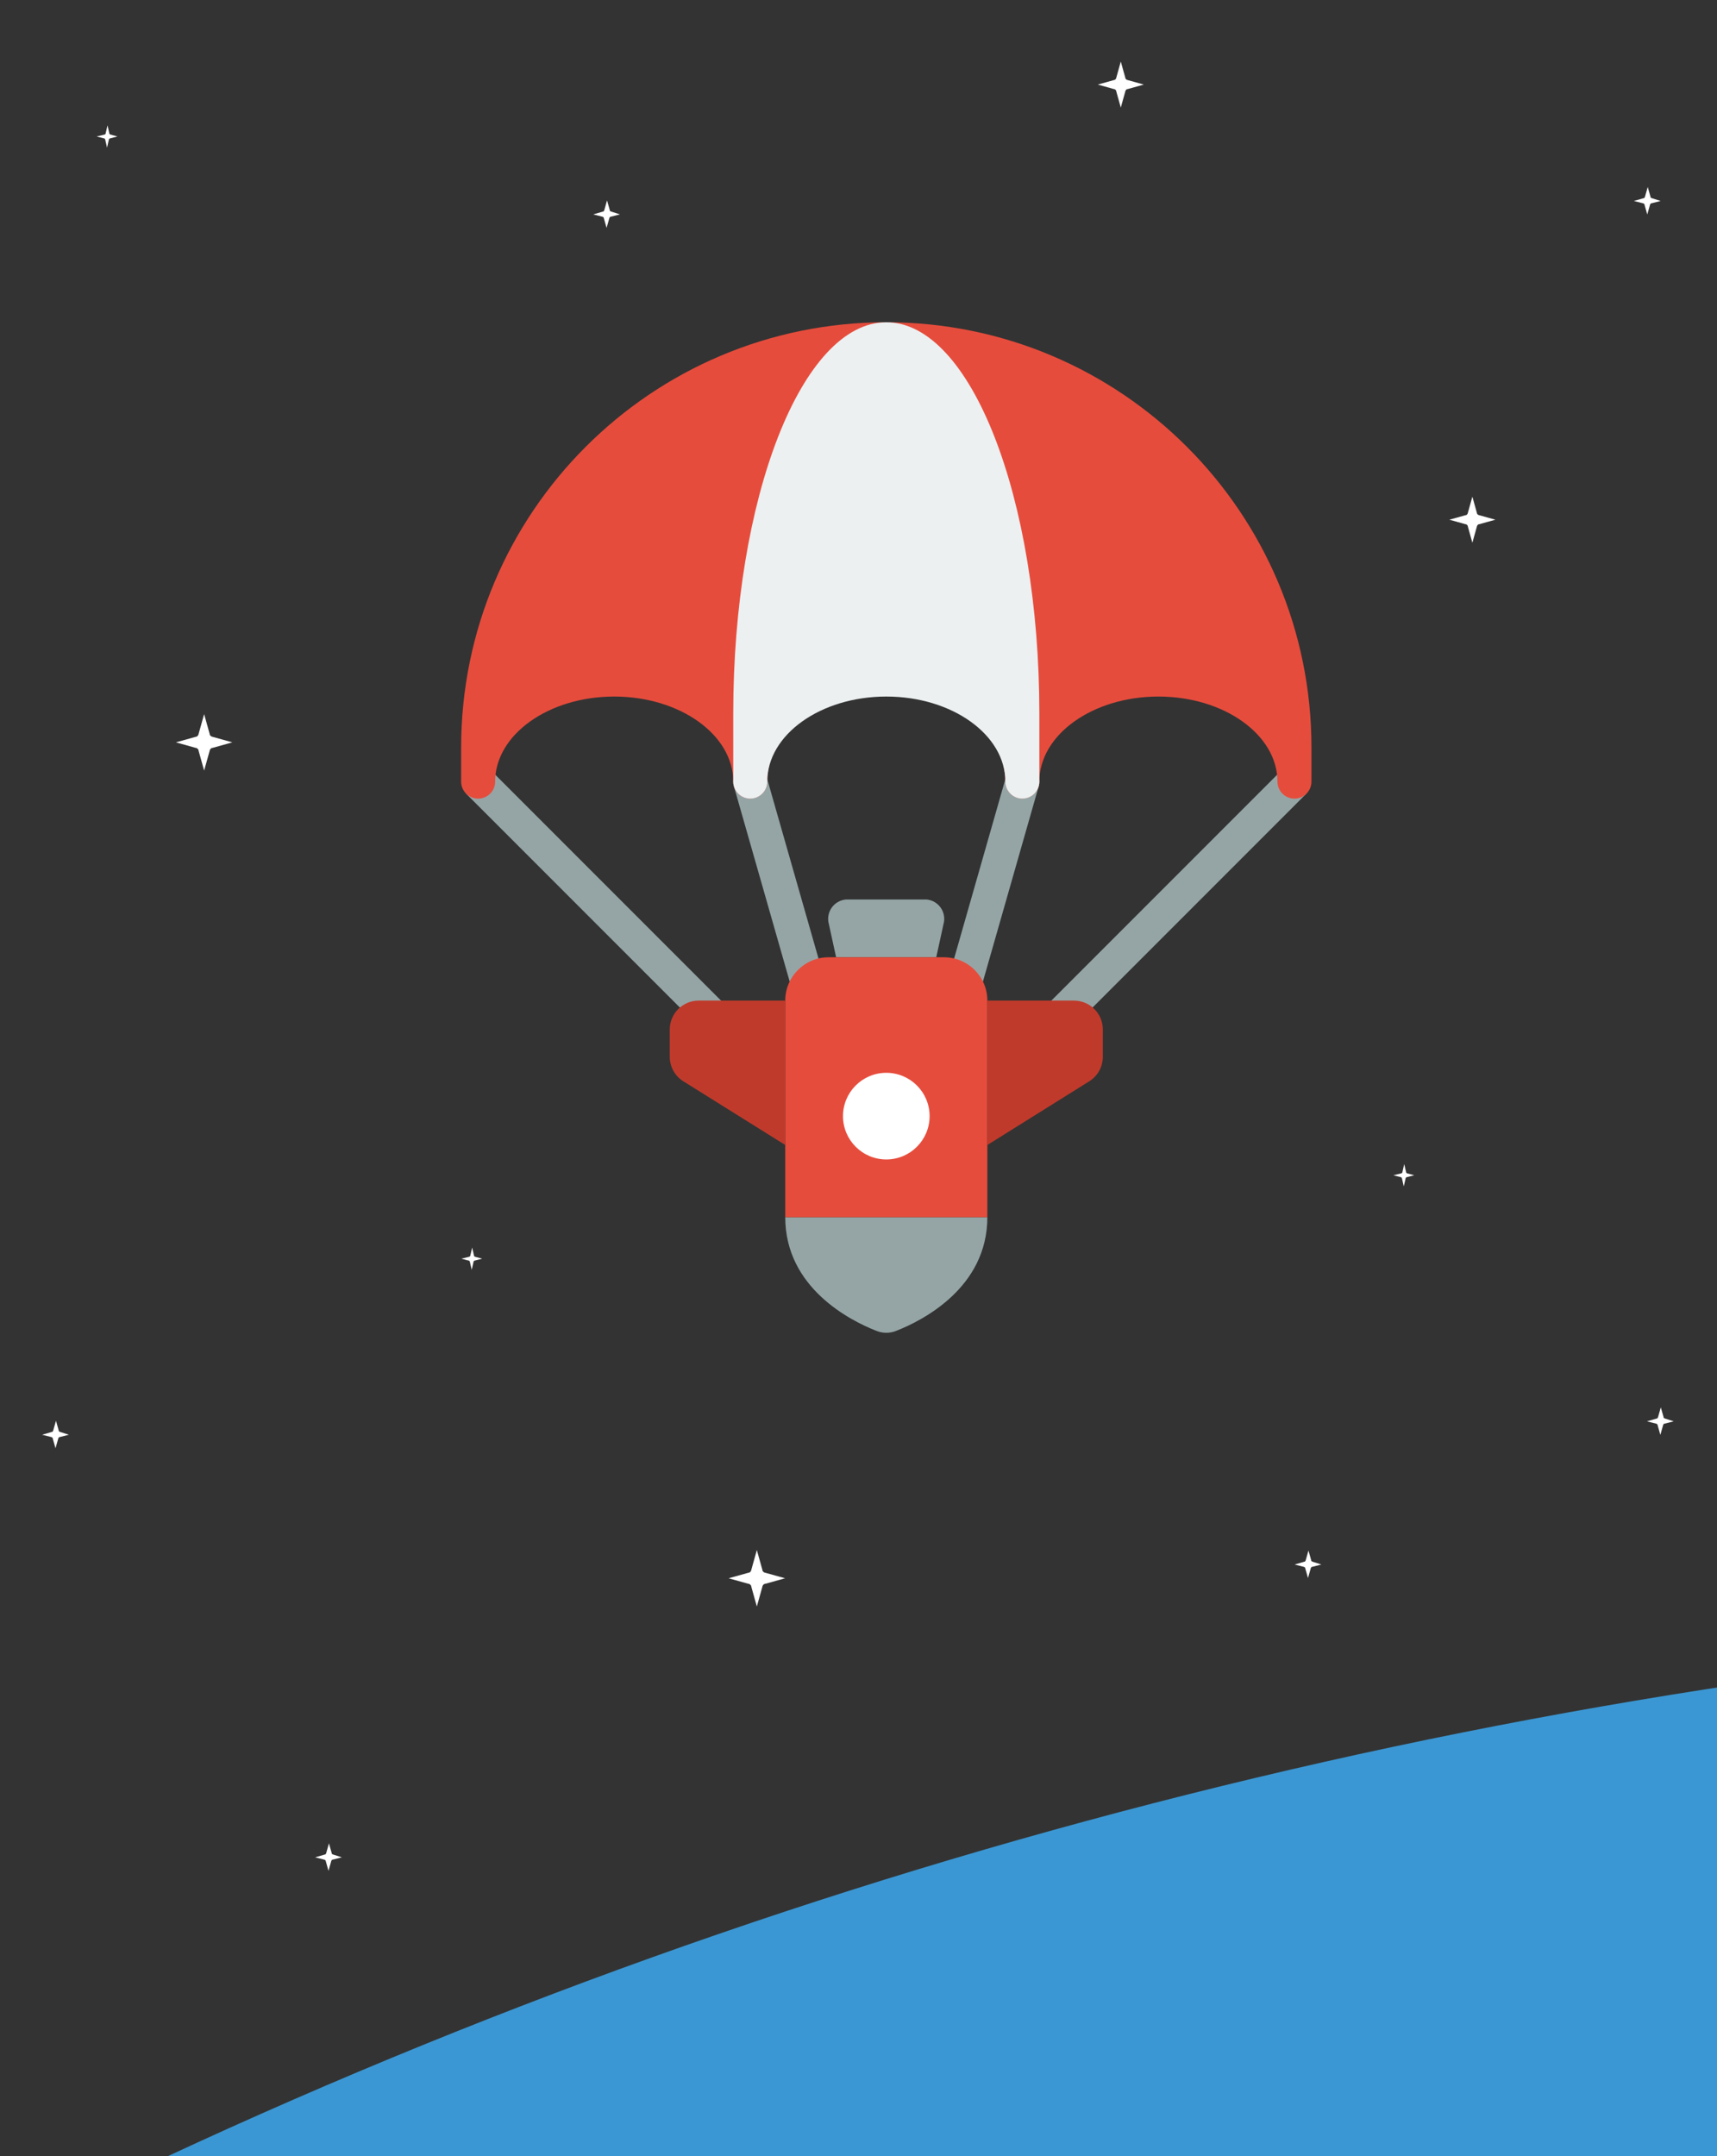 <?xml version="1.0" encoding="utf-8"?>
<svg xmlns="http://www.w3.org/2000/svg" height="1318px" version="1.1" viewBox="0 0 1050 1318" width="1050px">
    <rect x="0" y="0" width="1050" height="1318" fill="#333333" stroke="none"/>
    <title>Artboard</title>
    <g fill="none" fill-rule="evenodd" id="Artboard" stroke="none" stroke-width="1">
        <rect height="1318" id="Rectangle" width="1049.154" x="0" y="0"/>
        <path d="M129.925,450.402 C129.642,450.402 129.076,450.119 128.793,449.836 C128.793,449.836 128.793,449.836 128.793,449.836 C128.51,449.553 128.228,449.27 128.228,448.704 L124.832,436.537 L121.436,448.704 C121.436,448.987 121.154,449.553 120.871,449.836 C120.871,449.836 120.871,449.836 120.871,449.836 C120.588,450.119 120.305,450.402 119.739,450.402 L107.571,453.797 L119.739,457.193 C120.305,457.193 120.588,457.476 120.871,457.759 C120.871,457.759 120.871,457.759 120.871,457.759 C121.154,458.042 121.436,458.325 121.436,458.891 L124.832,471.058 L128.228,458.891 C128.228,458.608 128.51,458.042 128.793,457.759 C128.793,457.759 128.793,457.759 128.793,457.759 C129.076,457.476 129.359,457.193 129.925,457.193 L142.093,453.797 L129.925,450.402 Z" fill="#FFFFFF" fill-rule="nonzero" id="Path"/>
        <path d="M36.762,875.345 C36.48,875.345 36.48,875.061 36.198,875.061 C36.198,875.061 36.198,875.061 36.198,875.061 C35.916,875.061 35.916,874.776 35.916,874.491 L34.225,868.509 L32.533,874.491 C32.533,874.776 32.251,874.776 32.251,875.061 C32.251,875.061 32.251,875.061 32.251,875.061 C31.969,875.345 31.969,875.345 31.687,875.345 L25.767,877.055 L31.405,878.479 C31.687,878.479 31.687,878.764 31.969,878.764 C31.969,878.764 31.969,878.764 31.969,878.764 C32.251,879.048 32.251,879.048 32.251,879.333 L33.943,885.315 L35.634,879.333 C35.634,879.048 35.916,879.048 35.916,878.764 C35.916,878.764 35.916,878.764 35.916,878.764 C36.198,878.479 36.198,878.479 36.48,878.479 L42.119,877.055 L36.762,875.345 Z" fill="#FFFFFF" fill-rule="nonzero" id="Path"/>
        <path d="M802.703,954.675 C802.421,954.675 802.421,954.39 802.139,954.39 C802.139,954.39 802.139,954.39 802.139,954.39 C801.857,954.39 801.857,954.105 801.857,953.82 L800.166,947.838 L798.474,953.82 C798.474,954.105 798.192,954.105 798.192,954.39 C798.192,954.39 798.192,954.39 798.192,954.39 C797.91,954.675 797.91,954.675 797.628,954.675 L791.708,956.384 L797.346,957.808 C797.628,957.808 797.628,958.093 797.91,958.093 C797.91,958.093 797.91,958.093 797.91,958.093 C798.192,958.378 798.192,958.378 798.192,958.663 L799.884,964.645 L801.575,958.663 C801.575,958.378 801.857,958.378 801.857,958.093 C801.857,958.093 801.857,958.093 801.857,958.093 C802.139,957.808 802.139,957.808 802.421,957.808 L808.06,956.384 L802.703,954.675 Z" fill="#FFFFFF" fill-rule="nonzero" id="Path"/>
        <path d="M290.672,768.299 C290.395,768.299 290.395,768.299 290.119,768.016 C290.119,768.016 290.119,768.016 290.119,768.016 C290.119,768.016 289.842,767.732 289.842,767.448 L288.736,762.622 L287.63,767.448 C287.63,767.732 287.63,767.732 287.354,768.016 L287.354,768.016 C287.354,768.016 287.077,768.299 286.801,768.299 L282.101,769.435 L286.524,770.571 C286.801,770.571 286.801,770.571 287.077,770.854 C287.077,770.854 287.077,770.854 287.077,770.854 C287.077,770.854 287.354,771.138 287.354,771.422 L288.46,776.248 L289.566,771.422 C289.566,771.138 289.566,771.138 289.842,770.854 C289.842,770.854 289.842,770.854 289.842,770.854 C289.842,770.854 290.119,770.571 290.395,770.571 L294.819,769.435 L290.672,768.299 Z" fill="#FFFFFF" fill-rule="nonzero" id="Path"/>
        <path d="M860.672,717.299 C860.395,717.299 860.395,717.299 860.119,717.016 C860.119,717.016 860.119,717.016 860.119,717.016 C860.119,717.016 859.842,716.732 859.842,716.448 L858.736,711.622 L857.63,716.448 C857.63,716.732 857.63,716.732 857.354,717.016 L857.354,717.016 C857.354,717.016 857.077,717.299 856.801,717.299 L852.101,718.435 L856.524,719.571 C856.801,719.571 856.801,719.571 857.077,719.854 C857.077,719.854 857.077,719.854 857.077,719.854 C857.077,719.854 857.354,720.138 857.354,720.422 L858.46,725.248 L859.566,720.422 C859.566,720.138 859.566,720.138 859.842,719.854 C859.842,719.854 859.842,719.854 859.842,719.854 C859.842,719.854 860.119,719.571 860.395,719.571 L864.819,718.435 L860.672,717.299 Z" fill="#FFFFFF" fill-rule="nonzero" id="Path"/>
        <path d="M904.551,314.93 C904.321,314.93 903.86,314.699 903.629,314.469 C903.629,314.469 903.629,314.469 903.629,314.469 C903.399,314.238 903.168,314.008 903.168,313.547 L900.401,303.632 L897.634,313.547 C897.634,313.777 897.403,314.238 897.173,314.469 C897.173,314.469 897.173,314.469 897.173,314.469 C896.942,314.699 896.712,314.93 896.25,314.93 L886.335,317.697 L896.25,320.464 C896.712,320.464 896.942,320.695 897.173,320.925 C897.173,320.925 897.173,320.925 897.173,320.925 C897.403,321.156 897.634,321.386 897.634,321.848 L900.401,331.763 L903.168,321.848 C903.168,321.617 903.399,321.156 903.629,320.925 C903.629,320.925 903.629,320.925 903.629,320.925 C903.86,320.695 904.09,320.464 904.551,320.464 L914.466,317.697 L904.551,314.93 Z" fill="#FFFFFF" fill-rule="nonzero" id="Path"/>
        <path d="M1010.179,121.152 C1009.898,121.152 1009.898,120.867 1009.616,120.867 C1009.616,120.867 1009.616,120.867 1009.616,120.867 C1009.334,120.867 1009.334,120.582 1009.334,120.297 L1007.642,114.315 L1005.95,120.297 C1005.95,120.582 1005.669,120.582 1005.669,120.867 C1005.669,120.867 1005.669,120.867 1005.669,120.867 C1005.387,121.152 1005.387,121.152 1005.105,121.152 L999.184,122.861 L1004.823,124.285 C1005.105,124.285 1005.105,124.57 1005.387,124.57 C1005.387,124.57 1005.387,124.57 1005.387,124.57 C1005.669,124.855 1005.669,124.855 1005.669,125.14 L1007.36,131.122 L1009.052,125.14 C1009.052,124.855 1009.334,124.855 1009.334,124.57 C1009.334,124.57 1009.334,124.57 1009.334,124.57 C1009.616,124.285 1009.616,124.285 1009.898,124.285 L1015.536,122.861 L1010.179,121.152 Z" fill="#FFFFFF" fill-rule="nonzero" id="Path"/>
        <path d="M467.925,961.402 C467.642,961.402 467.076,961.119 466.793,960.836 C466.793,960.836 466.793,960.836 466.793,960.836 C466.51,960.553 466.228,960.27 466.228,959.704 L462.832,947.537 L459.436,959.704 C459.436,959.987 459.154,960.553 458.871,960.836 C458.871,960.836 458.871,960.836 458.871,960.836 C458.588,961.119 458.305,961.402 457.739,961.402 L445.571,964.797 L457.739,968.193 C458.305,968.193 458.588,968.476 458.871,968.759 C458.871,968.759 458.871,968.759 458.871,968.759 C459.154,969.042 459.436,969.325 459.436,969.891 L462.832,982.058 L466.228,969.891 C466.228,969.608 466.51,969.042 466.793,968.759 C466.793,968.759 466.793,968.759 466.793,968.759 C467.076,968.476 467.359,968.193 467.925,968.193 L480.093,964.797 L467.925,961.402 Z" fill="#FFFFFF" fill-rule="nonzero" id="Path"/>
        <path d="M373.762,129.345 C373.48,129.345 373.48,129.061 373.198,129.061 C373.198,129.061 373.198,129.061 373.198,129.061 C372.916,129.061 372.916,128.776 372.916,128.491 L371.225,122.509 L369.533,128.491 C369.533,128.776 369.251,128.776 369.251,129.061 C369.251,129.061 369.251,129.061 369.251,129.061 C368.969,129.345 368.969,129.345 368.687,129.345 L362.767,131.055 L368.405,132.479 C368.687,132.479 368.687,132.764 368.969,132.764 C368.969,132.764 368.969,132.764 368.969,132.764 C369.251,133.048 369.251,133.048 369.251,133.333 L370.943,139.315 L372.634,133.333 C372.634,133.048 372.916,133.048 372.916,132.764 C372.916,132.764 372.916,132.764 372.916,132.764 C373.198,132.479 373.198,132.479 373.48,132.479 L379.119,131.055 L373.762,129.345 Z" fill="#FFFFFF" fill-rule="nonzero" id="Path"/>
        <path d="M203.703,1133.675 C203.421,1133.675 203.421,1133.39 203.139,1133.39 C203.139,1133.39 203.139,1133.39 203.139,1133.39 C202.857,1133.39 202.857,1133.105 202.857,1132.82 L201.166,1126.838 L199.474,1132.82 C199.474,1133.105 199.192,1133.105 199.192,1133.39 C199.192,1133.39 199.192,1133.39 199.192,1133.39 C198.91,1133.675 198.91,1133.675 198.628,1133.675 L192.708,1135.384 L198.346,1136.808 C198.628,1136.808 198.628,1137.093 198.91,1137.093 C198.91,1137.093 198.91,1137.093 198.91,1137.093 C199.192,1137.378 199.192,1137.378 199.192,1137.663 L200.884,1143.645 L202.575,1137.663 C202.575,1137.378 202.857,1137.378 202.857,1137.093 C202.857,1137.093 202.857,1137.093 202.857,1137.093 C203.139,1136.808 203.139,1136.808 203.421,1136.808 L209.06,1135.384 L203.703,1133.675 Z" fill="#FFFFFF" fill-rule="nonzero" id="Path"/>
        <path d="M67.672,82.299 C67.395,82.299 67.395,82.299 67.119,82.016 C67.119,82.016 67.119,82.016 67.119,82.016 C67.119,82.016 66.842,81.732 66.842,81.448 L65.736,76.622 L64.63,81.448 C64.63,81.732 64.63,81.732 64.354,82.016 L64.354,82.016 C64.354,82.016 64.077,82.299 63.801,82.299 L59.101,83.435 L63.524,84.571 C63.801,84.571 63.801,84.571 64.077,84.854 C64.077,84.854 64.077,84.854 64.077,84.854 C64.077,84.854 64.354,85.138 64.354,85.422 L65.46,90.248 L66.566,85.422 C66.566,85.138 66.566,85.138 66.842,84.854 C66.842,84.854 66.842,84.854 66.842,84.854 C66.842,84.854 67.119,84.571 67.395,84.571 L71.819,83.435 L67.672,82.299 Z" fill="#FFFFFF" fill-rule="nonzero" id="Path"/>
        <path d="M689.551,48.93 C689.321,48.93 688.86,48.699 688.629,48.469 C688.629,48.469 688.629,48.469 688.629,48.469 C688.399,48.238 688.168,48.008 688.168,47.547 L685.401,37.632 L682.634,47.547 C682.634,47.777 682.403,48.238 682.173,48.469 C682.173,48.469 682.173,48.469 682.173,48.469 C681.942,48.699 681.712,48.93 681.25,48.93 L671.335,51.697 L681.25,54.464 C681.712,54.464 681.942,54.695 682.173,54.925 C682.173,54.925 682.173,54.925 682.173,54.925 C682.403,55.156 682.634,55.386 682.634,55.848 L685.401,65.763 L688.168,55.848 C688.168,55.617 688.399,55.156 688.629,54.925 C688.629,54.925 688.629,54.925 688.629,54.925 C688.86,54.695 689.09,54.464 689.551,54.464 L699.466,51.697 L689.551,48.93 Z" fill="#FFFFFF" fill-rule="nonzero" id="Path"/>
        <path d="M1018.179,867.152 C1017.898,867.152 1017.898,866.867 1017.616,866.867 C1017.616,866.867 1017.616,866.867 1017.616,866.867 C1017.334,866.867 1017.334,866.582 1017.334,866.297 L1015.642,860.315 L1013.95,866.297 C1013.95,866.582 1013.669,866.582 1013.669,866.867 C1013.669,866.867 1013.669,866.867 1013.669,866.867 C1013.387,867.152 1013.387,867.152 1013.105,867.152 L1007.184,868.861 L1012.823,870.285 C1013.105,870.285 1013.105,870.57 1013.387,870.57 C1013.387,870.57 1013.387,870.57 1013.387,870.57 C1013.669,870.855 1013.669,870.855 1013.669,871.14 L1015.36,877.122 L1017.052,871.14 C1017.052,870.855 1017.334,870.855 1017.334,870.57 C1017.334,870.57 1017.334,870.57 1017.334,870.57 C1017.616,870.285 1017.616,870.285 1017.898,870.285 L1023.536,868.861 L1018.179,867.152 Z" fill="#FFFFFF" fill-rule="nonzero" id="Path"/>
        <circle cx="1582.5" cy="4502.5" fill="#3B97D3" fill-rule="nonzero" id="Oval" r="3511.5"/>
        <g fill-rule="nonzero" id="Group-2" transform="translate(282, 197)">
            <g id="Group">
                <g fill="#95A5A5" id="Path" transform="translate(3.004, 270.392)">
                    <polygon points="69.067 -19.475 89.864 -19.475 89.864 184.49 69.067 184.49" transform="translate(79.465, 82.508) rotate(-45) translate(-79.465, -82.508)"/>
                    <polygon points="331.465 72.533 536.522 72.533 536.522 93.33 331.465 93.33" transform="translate(433.994, 82.932) rotate(-45) translate(-433.994, -82.932)"/>
                    <path d="M212.058,154.708 C207.414,154.705 203.336,151.624 202.063,147.158 L163.791,13.268 C162.212,7.743 165.411,1.983 170.936,0.403 C176.462,-1.176 182.221,2.023 183.801,7.548 L222.073,141.448 C222.971,144.589 222.342,147.97 220.373,150.576 C218.404,153.183 215.325,154.713 212.058,154.708 L212.058,154.708 Z"/>
                    <path d="M302.215,153.741 C301.244,153.744 300.277,153.608 299.345,153.335 C293.823,151.758 290.624,146.004 292.2,140.481 L330.191,7.548 C331.771,2.023 337.531,-1.176 343.056,0.403 C348.582,1.983 351.78,7.743 350.201,13.268 L312.21,146.201 C310.934,150.663 306.856,153.739 302.215,153.741 L302.215,153.741 Z"/>
                </g>
                <path d="M509.6,291.2 C503.856,291.2 499.2,286.544 499.2,280.8 C499.2,252.127 466.534,228.8 426.4,228.8 C386.266,228.8 353.6,252.127 353.6,280.8 C353.6,286.544 348.944,291.2 343.2,291.2 C337.456,291.2 332.8,286.544 332.8,280.8 C332.8,252.127 300.134,208 260,208 C219.866,208 187.2,252.127 187.2,280.8 C187.2,286.544 182.544,291.2 176.8,291.2 C171.056,291.2 166.4,286.544 166.4,280.8 C166.4,252.127 133.734,228.8 93.6,228.8 C53.466,228.8 20.8,252.127 20.8,280.8 C20.8,286.544 16.144,291.2 10.4,291.2 C4.656,291.2 0,286.544 0,280.8 L0,260 C0,116.406 116.406,6.92779167e-14 260,6.92779167e-14 C403.594,6.92779167e-14 520,116.406 520,260 L520,280.8 C520,286.544 515.344,291.2 509.6,291.2 L509.6,291.2 Z" fill="#E64C3C" id="Path"/>
                <path d="M353.6,239.304 L353.6,280.8 C353.6,286.544 348.944,291.2 343.2,291.2 C337.456,291.2 332.8,286.544 332.8,280.8 C332.8,252.096 300.144,228.8 260,228.8 C219.856,228.8 187.2,252.096 187.2,280.8 C187.2,286.544 182.544,291.2 176.8,291.2 C171.056,291.2 166.4,286.544 166.4,280.8 L166.4,239.304 C166.4,107.12 208.312,0 260,0 C311.688,0 353.6,107.12 353.6,239.304 Z" fill="#ECF0F1" id="Path"/>
            </g>
            <g id="041-rocket-launch" transform="translate(260, 485.299) rotate(180) translate(-260, -485.299)translate(127.586, 352.875)">
                <path d="M157.131,264.85 L107.697,264.85 C104.186,264.501 101.011,262.61 99.033,259.688 C97.055,256.767 96.477,253.118 97.457,249.728 L101.87,229.539 L163.098,229.539 L167.512,249.728 C168.494,253.14 167.898,256.811 165.889,259.738 C163.88,262.665 160.667,264.54 157.131,264.85 Z" fill="#95A5A5" id="Shape"/>
                <path d="M194.207,70.643 L70.621,70.643 C70.621,27.476 110.433,7.437 126.146,1.258 C130.156,-0.419 134.671,-0.419 138.681,1.258 C154.394,7.437 194.207,27.476 194.207,70.643 Z" fill="#95A5A5" id="Shape"/>
                <path d="M194.207,70.643 L194.207,203.057 C194.207,217.683 182.35,229.539 167.724,229.539 L97.103,229.539 C82.477,229.539 70.621,217.683 70.621,203.057 L70.621,70.643 L194.207,70.643 Z" fill="#E64C3C" id="Shape"/>
                <circle cx="132.414" cy="132.436" fill="#FFFFFF" id="Oval" r="26.483"/>
                <g fill="#C03A2B" id="Group" transform="translate(0, 114.781)">
                    <path d="M8.298,38.947 L70.621,0 L70.621,88.276 L17.655,88.276 C7.904,88.276 0,80.371 0,70.621 L0,53.919 C0,47.832 3.136,42.174 8.298,38.947 Z" id="Shape"/>
                    <path d="M256.53,38.947 L194.207,0 L194.207,88.276 L247.172,88.276 C256.923,88.276 264.828,80.371 264.828,70.621 L264.828,53.919 C264.828,47.832 261.692,42.174 256.53,38.947 Z" id="Shape"/>
                </g>
            </g>
        </g>
    </g>
</svg>